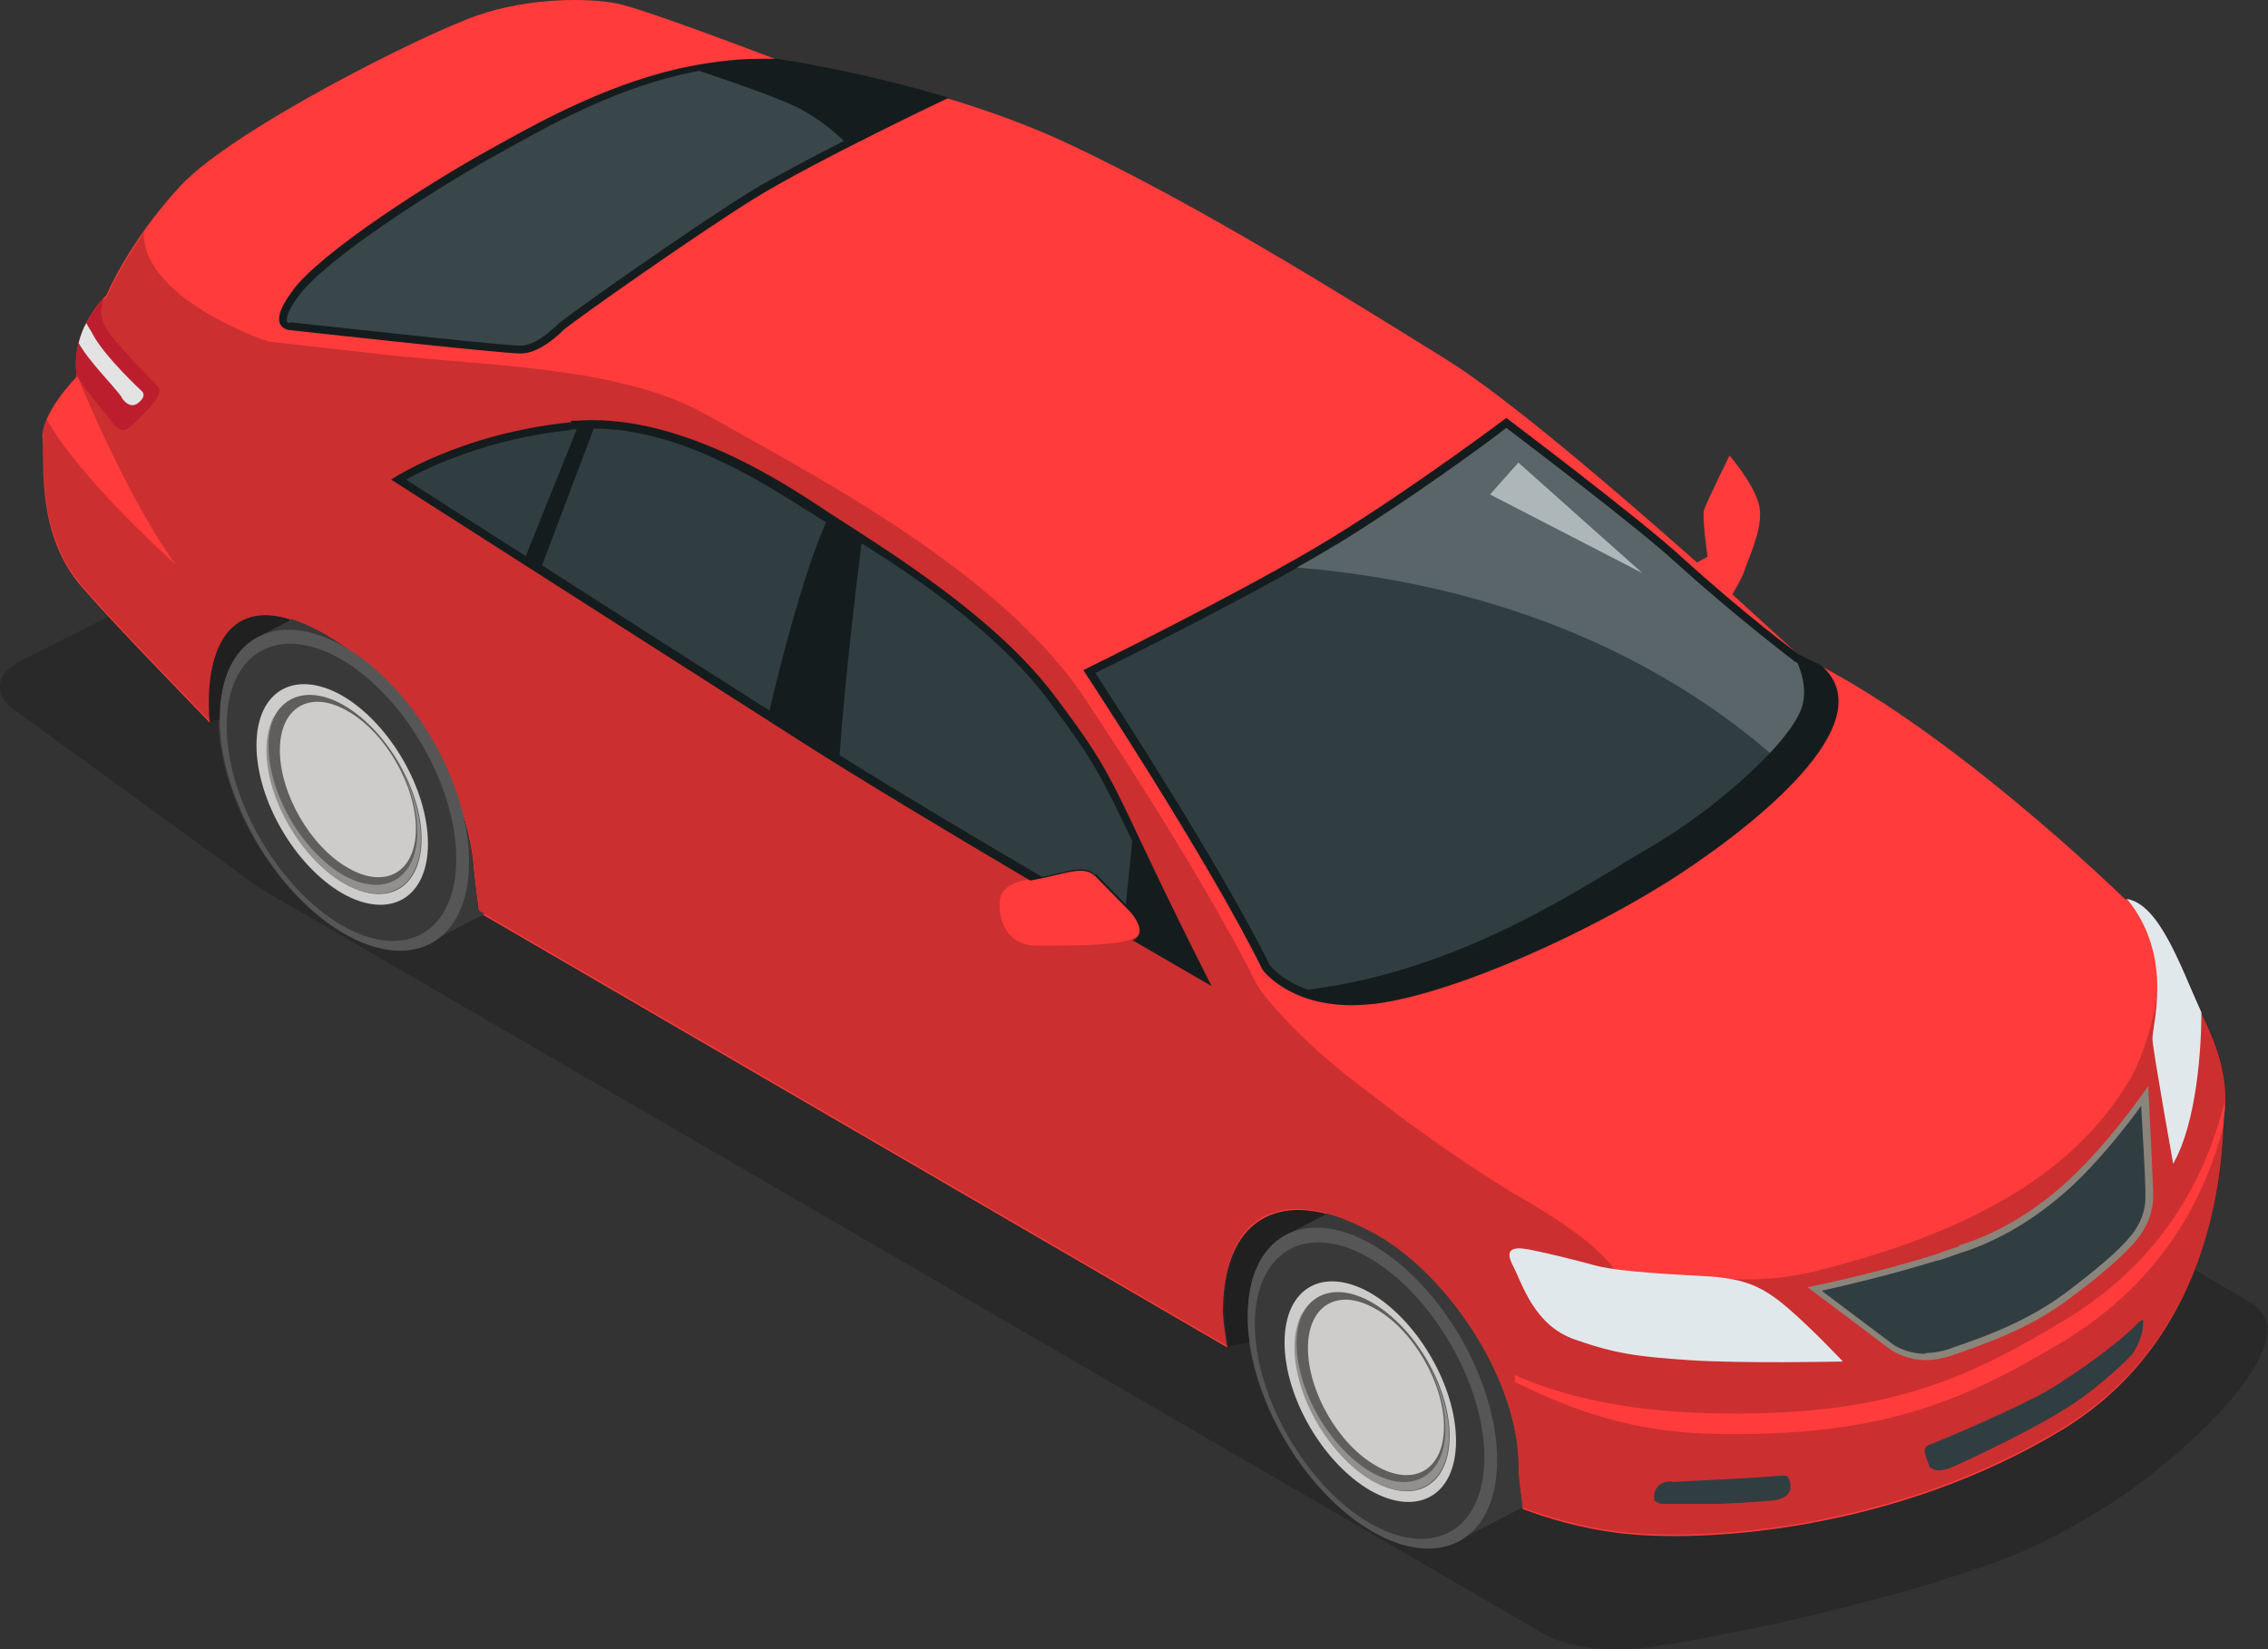 <svg viewBox="0 0 32.01 23.28" xmlns="http://www.w3.org/2000/svg"><rect x="0" y="0" width="32.01" height="23.28" fill="#333333" stroke="none"/><path d="m.29 9.33c-.38.19-.39.52-.02.74l3.4 2.47 18.13 10.53c.37.21 1 .25 1.42.19 1.61-.23 4-.81 5.28-1.34.4-.16.97-.49 1.33-.72.6-.39 1.63-1.25 2-1.92.21-.37.28-.69-.09-.91l-22.27-12.94c-.37-.21-.99-.24-1.37-.05z" opacity=".2"/><path d="m1.08 5.29c-.08-.67.42-1.12.42-1.12s.31-.75 1.05-1.55c.75-.8 3.43-2.14 4.18-2.4s1.58-.25 1.98-.17 2.25.79 2.25.79 2.27.32 4.12 1.19 3.84 2.12 5.31 3.03c.86.53 2.41 1.86 3.56 2.88l.15-.08s-.08-.56-.05-.66.36-.77.36-.77.32.37.41.67-.12.72-.19.93c-.04.12-.12.26-.18.36.56.51.94.86.94.86 2.05.95 4.6 3.44 4.6 3.44.51.06.81 1.05 1.14 1.74s.29 1.13.26 1.33.07 2.99-2.28 4.42-5.07 1.61-6.27 1.46c-.55-.07-1.01-.21-1.35-.34-.03-.23-.06-.44-.06-.59 0-1.22-.99-2.73-2.07-3.3-1.39-.74-2.1-.12-2.1 1.1 0 .12.03.31.06.51l-10.56-6.14c-.03-.26-.07-.53-.08-.69-.11-1.11-.9-2.41-1.82-3.04-1.48-1.01-1.99-.17-1.9 1.05-.51-.53-1.37-1.41-1.8-1.91-.65-.74-.53-1.74-.56-2.09-.03-.36.48-.88.48-.88z" fill="#ff3b3b"/><path d="m.6 6.18c.03.36-.08 1.36.56 2.09.43.5 1.29 1.38 1.8 1.91-.09-1.21.42-2.06 1.9-1.05.92.63 1.71 1.93 1.82 3.04.02.16.05.43.08.69l10.56 6.14c-.04-.2-.06-.39-.06-.51 0-1.22.71-1.85 2.1-1.1 1.07.57 2.07 2.09 2.07 3.3 0 .15.03.36.06.59.34.13.8.27 1.35.34 1.2.15 3.91-.03 6.27-1.46 2.14-1.3 2.26-3.72 2.28-4.3-.25.99-.83 2.2-2.26 3.07-1.48.89-2.63 1.36-4.97 1.31-1.38-.03-2.28-.5-2.78-.73v-.1c.51.23 1.4.51 2.78.54 2.34.05 3.49-.41 4.97-1.31 1.45-.87 2.02-2.1 2.27-3.09 0 .04 0 .07.01.1.02-.23.01-.64-.27-1.23-.09-.19-.18-.41-.28-.62-.27.4-.41.18-.41.18-.04.45-.26 1.06-.39 1.26s-.53.92-1.57 1.57-2.19.96-2.85 1.13-1.27.11-1.27.11c-.78.34-1.54-.04-1.54-.04-.16-.37-.9-.84-1.46-1.16-.3-.18-.84-.53-1.32-.88-.41-.29-.64-.48-.64-.48-1.21-.88-1.66-1.57-1.66-1.57-.86-1.73-2.52-4.18-2.52-4.18-1.22-1.71-3.63-2.97-5.25-3.88-1.15-.66-2.94-.69-4.43-.84l-1.77-.2s-1.77-.59-1.75-1.54c-.36.52-.52.9-.52.9s-.49.45-.42 1.12c0 0 .67 1.68 1.39 2.67 0 0-1.35-1.2-1.82-2.05-.04.09-.06.18-.05.26zm13.94 6.23c.47-.08.76-.23.92-.06l.49.5s.25.28.06.39c-.2.11-.84.11-1.36.11s-.54-.48-.54-.55c0-.08-.04-.32.43-.39z" opacity=".2"/><path d="m8.06 5.94c.1 0 .2-.01.29-.01 1.47 0 2.91 1.02 3.4 1.34.79.51 2.28 1.43 3.11 2.52 1.01 1.33.76 1.21 2.24 4.13 0 0-.45-.26-1.12-.65 0 0 .02 0 .03-.01.2-.11-.06-.39-.06-.39l-.49-.5c-.17-.17-.45-.02-.92.06-1.17-.69-2.45-1.46-3.2-1.94-1.63-1.04-5.82-3.72-5.82-3.72s.96-.65 2.54-.81z" fill="#141c1e"/><path d="m18.21 17.4.52-.27c.19.05.4.14.63.26 1.07.57 2.07 2.09 2.07 3.3 0 .15.03.36.06.59l-.92.47c-.32.17-.74.13-1.21-.14-.97-.56-1.76-1.92-1.76-3.04 0-.61.23-1.02.6-1.18z" fill="#3a3939"/><path d="m18.73 17.13-.52.27c-.37.16-.6.57-.6 1.18 0 .12 0 .24.03.36l-.3.07c-.04-.2-.06-.39-.06-.51 0-1.01.49-1.62 1.46-1.36z" fill="#212020"/><path d="m17.61 18.58c0 1.12.79 2.48 1.76 3.04s1.76.11 1.76-1.01-.79-2.48-1.76-3.04-1.76-.11-1.76 1.01z" fill="#575656"/><path d="m17.71 18.69c0 1.03.73 2.29 1.62 2.81.9.52 1.62.1 1.62-.93s-.73-2.29-1.62-2.81-1.62-.1-1.62.94z" fill="#3a3939"/><path d="m18.13 18.95c0 .77.54 1.7 1.21 2.09.67.38 1.21.07 1.21-.7s-.54-1.7-1.21-2.09c-.67-.38-1.21-.07-1.21.7z" fill="#cdcccb"/><path d="m18.28 19.02c0 .69.49 1.53 1.09 1.88s1.09.07 1.09-.63-.49-1.53-1.09-1.88-1.09-.07-1.09.63z" fill="#5f5e5d"/><path d="m18.46 19.03c0 .61.43 1.36.96 1.66.53.31.96.06.96-.55s-.43-1.36-.96-1.66c-.53-.31-.96-.06-.96.55z" fill="#cdcccb"/><path d="m18.38 18.55c-.05.11-.08.25-.08.41 0 .67.47 1.48 1.05 1.82.58.33 1.05.06 1.05-.61 0-.34-.12-.72-.32-1.05.22.36.37.78.37 1.15 0 .69-.49.97-1.09.63-.6-.35-1.09-1.19-1.09-1.88 0-.19.04-.35.1-.47z" fill="#91908f"/><path d="m3.7 8.96.42-.22c.21.07.46.19.73.38.92.63 1.71 1.93 1.82 3.04.02.16.05.43.08.69l.09.05-.79.41c-.32.17-.74.13-1.21-.14-.97-.56-1.76-1.92-1.76-3.04 0-.61.23-1.02.6-1.18z" fill="#3a3939"/><path d="m3.1 10.14c0 1.12.79 2.48 1.76 3.04s1.76.11 1.76-1.01-.79-2.48-1.76-3.04-1.76-.11-1.76 1.01z" fill="#575656"/><path d="m3.2 10.25c0 1.03.73 2.29 1.62 2.81.9.52 1.62.1 1.62-.94 0-1.03-.73-2.29-1.62-2.81s-1.62-.1-1.62.93z" fill="#3a3939"/><path d="m3.62 10.52c0 .77.54 1.7 1.21 2.09.67.38 1.21.07 1.21-.7s-.54-1.7-1.21-2.09c-.67-.38-1.21-.07-1.21.7z" fill="#cdcccb"/><path d="m3.77 10.59c0 .69.49 1.53 1.09 1.88s1.09.07 1.09-.63c0-.69-.49-1.53-1.09-1.88s-1.09-.07-1.09.63z" fill="#5f5e5d"/><path d="m3.95 10.59c0 .61.43 1.36.96 1.66.53.31.96.06.96-.55s-.43-1.36-.96-1.66c-.53-.31-.96-.06-.96.55z" fill="#cdcccb"/><path d="m3.87 10.12c-.05.11-.08.25-.08.41 0 .67.47 1.48 1.05 1.82.58.33 1.05.06 1.05-.61 0-.34-.12-.72-.32-1.05.22.36.37.78.37 1.15 0 .69-.49.97-1.09.63-.6-.35-1.09-1.19-1.09-1.88 0-.19.04-.35.1-.47z" fill="#91908f"/><path d="m4.12 8.74-.42.22c-.37.16-.6.57-.6 1.18v.02l-.14.02s0 0 0 0c-.08-.98.25-1.73 1.16-1.43z" fill="#212020"/><path d="m18.8 7.59c1.17-.72 2.46-1.69 2.46-1.69s1.87 1.41 2.47 1.96c.9.82 1.66 1.38 1.66 1.38.1.05.21.1.31.15.87.75-.73 2.11-1.95 2.92s-3.19 1.71-4.34 1.86c-.12.01-.23.02-.33.02-.9 0-1.26-.5-1.26-.5-.78-1.58-2.53-4.23-2.53-4.23s2.34-1.15 3.51-1.87z" fill="#141c1e"/><path d="m4.13 4.1c.42-.56 1.98-1.55 2.8-2 .58-.32 1.53-.87 2.64-1.13.37-.08.76-.14 1.16-.14h.24s1.12.16 2.42.55c0 0-1.88.89-2.74 1.42-.85.53-2.51 1.7-2.7 1.86 0 0-.31.33-.6.33s-3.26-.33-3.26-.33-.37-.02.05-.57z" fill="#141c1e"/><g fill="#303e42"><path d="m18.86 7.69c1.01-.62 2.12-1.43 2.4-1.65.34.26 1.87 1.42 2.39 1.9.9.81 1.66 1.38 1.67 1.39s.01.01.01.01c.01 0 .02.01.04.02.08.19.14.44.04.68-.21.49-1.19 1.38-2.12 1.92-.9.52-2.63 1.74-4.83 2.01-.35-.12-.51-.31-.54-.35-.69-1.39-2.13-3.61-2.46-4.12.49-.24 2.39-1.19 3.4-1.81z"/><path d="m11.4 7.21c.1.06.18.12.26.16-.33.74-.68 2.14-.8 2.66-.9-.57-2.15-1.37-3.21-2.05l.73-1.93c1.21 0 2.39.76 3.03 1.17z"/><path d="m8.07 6.06s.05 0 .07 0l-.72 1.79c-.77-.49-1.41-.9-1.69-1.08.33-.18 1.16-.58 2.33-.7z"/></g><path d="m4.09 4.56s-.03 0-.04-.02c0 0-.04-.09.17-.37.38-.51 1.85-1.46 2.76-1.97l.09-.05c.65-.36 1.65-.94 2.8-1.15.53.18 1.17.4 1.43.54.24.13.46.3.61.45-.49.25-1 .52-1.33.72-.85.53-2.51 1.7-2.71 1.87s0 0 0 0c-.08.08-.32.3-.52.3-.23 0-2.23-.22-3.25-.33z" fill="#39464a"/><path d="m21.43 6.53 1.75 1.56-2.15-1.11z" fill="#c5d0d3" opacity=".7"/><path d="m18.86 7.69c1.01-.62 2.12-1.43 2.4-1.65.34.26 1.87 1.42 2.39 1.9.9.81 1.66 1.38 1.67 1.39s.01.01.01.01c.01 0 .02.01.04.02.08.19.14.44.04.68-.07.16-.22.37-.43.59-1.18-1.02-3.32-2.34-6.68-2.62.2-.11.39-.22.55-.32z" fill="#fff" opacity=".2"/><path d="m30.67 16.42s-.28-1.57-.29-1.74c-.02-.17.32-1.16-.36-1.99.46.08.75.94 1.05 1.6 0 .48-.06 1.55-.4 2.14z" fill="#e1e8ec"/><path d="m26.01 19.22s-.41-.44-.77-.75-.6-.41-1.09-.45c-.49-.03-1.24-.06-1.61-.15-.37-.1-.66-.17-.9-.22-.23-.05-.43-.06-.29.21s.3.85.88 1.05c.57.2.88.24 1.61.29s2.15.02 2.15.02z" fill="#e1e8ec"/><path d="m27.64 17.6c-.11.03-.22.07-.33.11-.92.29-1.8.46-1.8.46l1.17.88s.2.15.51.15c.1 0 .21-.02.34-.06.49-.17 1.11-.38 1.68-.81.58-.43.82-.68.95-.83.12-.15.24-.37.23-.67s-.07-1.5-.07-1.5-.47.69-1 1.21c-.32.32-.91.81-1.67 1.04z" fill="#8a847b"/><path d="m27.18 19.1c.1 0 .2-.02.31-.05l.08-.03c.47-.16 1.04-.37 1.57-.76.45-.34.76-.6.93-.81.15-.18.22-.38.21-.61 0-.21-.04-.86-.06-1.23-.18.25-.51.67-.85 1.01-.29.29-.9.82-1.71 1.07-.06.02-.11.04-.17.06-.05.02-.11.04-.17.05-.65.2-1.29.35-1.61.42l1.01.76s.18.13.45.13z" fill="#303e42"/><path d="m23.6 20.92c.32-.02 1.14-.05 1.53-.09.07 0 .13-.02.14.15.01.18-.24.2-.24.2-.35.03-.67.05-.88.05 0 0-.62 0-.68 0-.07 0-.12-.05-.12-.05-.02-.12.03-.26.23-.27z" fill="#303e42"/><path d="m27.16 20.5.07.2s.07.11.3.02c.23-.1 1.16-.53 1.71-.89.41-.27.78-.63.85-.71s.15-.29.15-.36c0-.08.06-.22-.12-.03s-.82.67-1.24.91-1.47.69-1.64.75c0 0-.1.03-.07.12z" fill="#303e42"/><path d="m1.47 4.2s-.13.25.08.51c.21.27.67.74.67.74s.12.06-.12.32c-.25.26-.27.26-.27.26s-.04.04-.09.04c-.04 0-.09-.02-.15-.1-.13-.18-.39-.46-.51-.68-.06-.57.28-.98.39-1.09z" fill="#bd1e2d"/><path d="m1.72 5.61c-.11-.16-.47-.51-.61-.77.03-.11.06-.2.11-.28.02.05.06.1.09.16.17.32.69.8.69.8s.08.06-.04.16c0 0-.04.04-.09.04-.04 0-.09-.02-.15-.1z" fill="#e3e3e4"/><path d="m15.46 12.35c-.15-.15-.38-.05-.75.03-.99-.58-2.08-1.23-2.86-1.72.07-1.02.24-2.44.31-2.99 1.18.73 2.08 1.48 2.61 2.18.66.87.78 1.12 1.21 2.02l-.09.9-.42-.43z" fill="#303e42"/></svg>